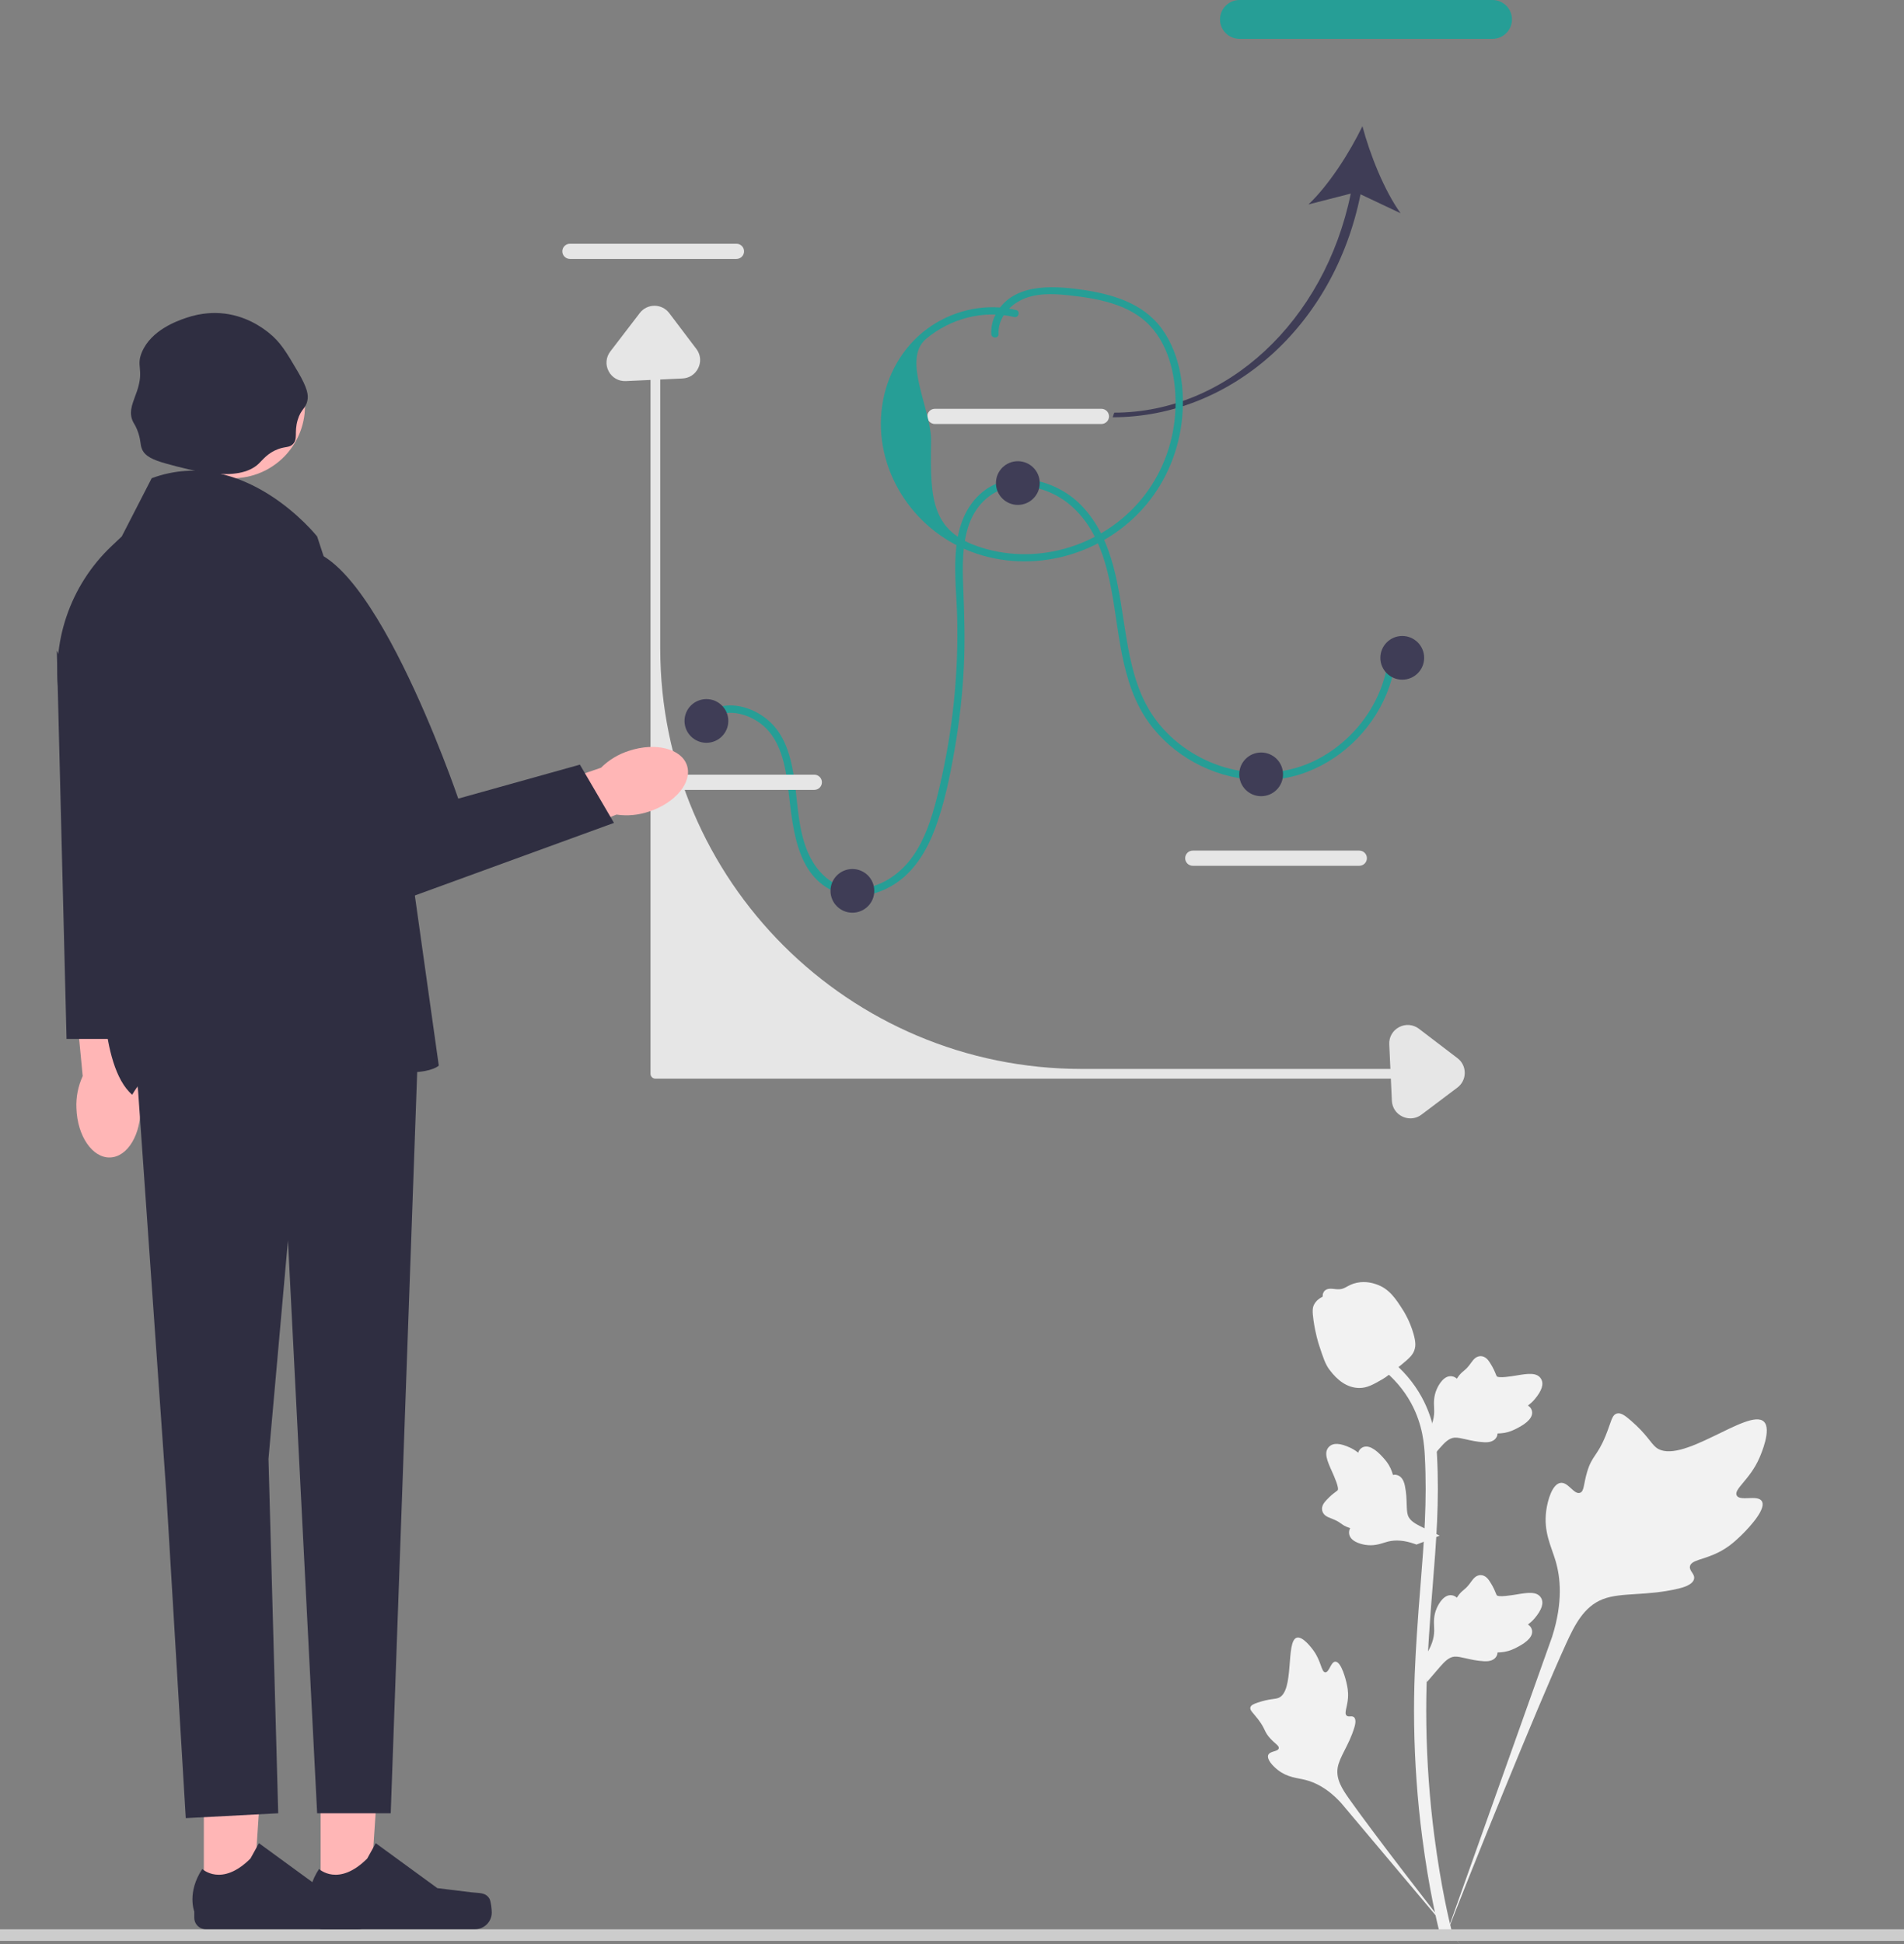 <svg width="620" height="633" viewBox="0 0 620 633" fill="none" xmlns="http://www.w3.org/2000/svg">
<rect x="0" y="0" width="620" height="633" fill="#808080" stroke="none"/>
<g clip-path="url(#clip0_4708_455)">
<path d="M230.233 235.284C234.78 230.287 242.29 231.747 247.287 235.274C253.717 239.813 255.556 248.101 256.505 255.448C258.111 267.886 258.586 285.467 272.725 290.667C279.258 293.07 286.736 291.086 292.254 287.185C298.28 282.924 302.04 276.37 304.558 269.577C307.606 261.352 309.371 252.555 310.867 243.936C312.397 235.122 313.399 226.213 313.849 217.279C314.29 208.539 314.003 199.856 313.655 191.121C313.383 184.302 313.279 177.14 315.589 170.619C317.921 164.033 323.344 159.023 330.474 158.363C337.396 157.721 344.524 160.633 349.531 165.331C361.546 176.605 362.112 195.011 364.797 210.127C366.208 218.069 368.271 226.106 372.594 233.016C376.15 238.699 381.091 243.463 386.783 246.998C398.264 254.127 412.893 256.208 425.633 251.309C438.071 246.527 448.083 236.074 452.415 223.509C453.485 220.406 454.146 217.2 454.481 213.939C454.636 212.423 452.259 212.434 452.104 213.939C450.68 227.8 441.76 240.352 429.538 246.927C416.961 253.691 401.731 252.833 389.443 245.82C383.402 242.372 378.148 237.51 374.496 231.579C370.068 224.388 368.172 216.005 366.793 207.775C364.301 192.91 363.171 175.842 352.002 164.429C343.341 155.577 327.401 152.025 318.092 161.884C308.507 172.037 311.38 188.391 311.686 200.994C312.135 219.451 310.227 237.951 305.998 255.926C304.157 263.75 302.04 271.818 297.42 278.527C293.198 284.659 286.298 289.411 278.614 289.335C270.951 289.26 265.567 283.642 262.846 276.944C259.976 269.878 259.788 262.247 258.795 254.788C257.883 247.941 256.222 240.363 251.075 235.352C247.072 231.456 241.133 228.947 235.499 229.843C232.792 230.274 230.392 231.586 228.552 233.607C227.526 234.735 229.202 236.416 230.233 235.284H230.233Z" fill="#269E96"/>
<path d="M573.713 488.749C572.375 486.499 566.587 488.908 565.523 486.866C564.463 484.831 569.84 481.731 572.912 474.648C573.466 473.371 576.958 465.323 574.373 462.839C569.474 458.132 547.057 477.558 539.212 471.201C537.49 469.806 536.287 467.021 531.077 462.499C529.004 460.7 527.75 459.888 526.537 460.19C524.816 460.618 524.679 462.917 522.833 467.435C520.065 474.211 518.428 473.802 516.815 479.209C515.618 483.222 515.892 485.555 514.483 486.01C512.489 486.653 510.654 482.396 508.127 482.777C505.549 483.166 503.99 488.123 503.498 491.834C502.574 498.798 505.138 503.393 506.559 508.225C508.103 513.477 509.02 521.462 505.453 532.768L470.155 631.973C477.948 611.617 500.512 555.813 509.993 535.077C512.73 529.09 515.752 523.018 521.957 520.622C527.932 518.315 536.137 519.692 546.597 517.178C547.819 516.885 551.209 516.025 551.635 514.036C551.988 512.391 549.994 511.473 550.3 509.933C550.711 507.867 554.633 507.842 559.451 505.459C562.849 503.778 564.966 501.779 566.787 500.061C567.335 499.542 575.494 491.744 573.713 488.749H573.713H573.713Z" fill="#F2F2F2"/>
<path d="M434.839 540.975C433.345 540.981 432.861 544.509 431.549 544.441C430.242 544.373 430.268 540.846 427.67 537.298C427.201 536.658 424.249 532.627 422.281 533.176C418.551 534.216 421.642 550.796 416.25 552.803C415.067 553.243 413.349 553.028 409.621 554.275C408.138 554.771 407.376 555.15 407.175 555.831C406.889 556.798 407.981 557.527 409.671 559.735C412.207 563.045 411.533 563.729 413.728 566.078C415.357 567.822 416.584 568.362 416.401 569.183C416.142 570.344 413.518 570.015 412.977 571.361C412.424 572.736 414.413 574.929 416.097 576.241C419.257 578.703 422.258 578.773 425.046 579.472C428.075 580.231 432.269 582.087 436.802 587.094L475.43 633C467.662 623.311 446.716 596.163 439.248 585.538C437.092 582.471 434.977 579.239 435.588 575.51C436.177 571.919 439.222 568.3 441.003 562.453C441.211 561.77 441.766 559.862 440.91 559.08C440.203 558.432 439.176 559.144 438.507 558.549C437.609 557.752 438.728 555.825 438.946 552.778C439.099 550.63 438.726 549.017 438.406 547.629C438.309 547.211 436.826 540.967 434.839 540.975V540.975V540.975Z" fill="#F2F2F2"/>
<path d="M464.627 547.645L463.727 539.635L464.138 539.027C466.04 536.219 467.009 533.477 467.021 530.874C467.023 530.46 467.004 530.046 466.984 529.624C466.907 527.953 466.81 525.876 467.895 523.455C468.504 522.105 470.214 518.98 472.785 519.366C473.477 519.463 474.001 519.78 474.398 520.152C474.456 520.059 474.516 519.966 474.58 519.865C475.381 518.647 476.015 518.125 476.626 517.622C477.095 517.235 477.58 516.837 478.34 515.893C478.673 515.479 478.933 515.116 479.152 514.81C479.817 513.886 480.686 512.783 482.217 512.802C483.854 512.88 484.711 514.23 485.279 515.123C486.293 516.717 486.752 517.866 487.057 518.628C487.167 518.906 487.293 519.219 487.357 519.316C487.885 520.09 492.171 519.366 493.786 519.103C497.414 518.5 500.553 517.978 501.846 520.26C502.773 521.892 502.084 524.05 499.738 526.847C499.007 527.717 498.23 528.379 497.54 528.897C498.112 529.237 498.623 529.76 498.831 530.58C499.32 532.521 497.646 534.467 493.86 536.37C492.92 536.846 491.654 537.48 489.88 537.786C489.044 537.929 488.292 537.964 487.648 537.983C487.634 538.354 487.547 538.757 487.32 539.17C486.655 540.389 485.271 540.969 483.185 540.83C480.889 540.71 478.999 540.273 477.332 539.89C475.876 539.557 474.621 539.275 473.636 539.341C471.81 539.488 470.402 540.946 468.751 542.837L464.627 547.645H464.627V547.645Z" fill="#F2F2F2"/>
<path d="M468.8 499.95L461.26 502.85L460.567 502.607C457.361 501.485 454.456 501.245 451.929 501.894C451.527 501.997 451.131 502.121 450.727 502.246C449.126 502.745 447.137 503.365 444.513 502.932C443.05 502.687 439.585 501.83 439.308 499.251C439.227 498.559 439.401 497.973 439.661 497.495C439.556 497.463 439.451 497.428 439.337 497.392C437.952 496.929 437.285 496.449 436.643 495.988C436.148 495.633 435.639 495.266 434.531 494.772C434.045 494.556 433.627 494.397 433.275 494.263C432.21 493.856 430.921 493.298 430.551 491.815C430.211 490.216 431.302 489.047 432.025 488.272C433.313 486.89 434.31 486.155 434.972 485.668C435.214 485.491 435.486 485.29 435.563 485.203C436.18 484.498 434.391 480.546 433.726 479.054C432.221 475.707 430.919 472.811 432.804 470.984C434.151 469.676 436.419 469.792 439.726 471.347C440.755 471.831 441.594 472.414 442.271 472.948C442.456 472.31 442.833 471.684 443.576 471.275C445.335 470.311 447.646 471.432 450.451 474.603C451.151 475.39 452.088 476.451 452.834 478.085C453.185 478.855 453.409 479.572 453.591 480.188C453.955 480.107 454.367 480.089 454.826 480.203C456.176 480.535 457.09 481.724 457.484 483.772C457.95 486.018 458.005 487.952 458.057 489.658C458.104 491.148 458.148 492.43 458.462 493.363C459.068 495.088 460.839 496.077 463.092 497.191L468.8 499.95H468.8V499.95Z" fill="#F2F2F2"/>
<path d="M464.627 476.351L463.727 468.34L464.138 467.733C466.04 464.925 467.009 462.182 467.021 459.579C467.023 459.165 467.004 458.752 466.984 458.33C466.907 456.659 466.81 454.582 467.895 452.161C468.504 450.811 470.214 447.685 472.785 448.072C473.477 448.169 474.001 448.486 474.398 448.857C474.456 448.764 474.516 448.672 474.58 448.571C475.381 447.353 476.015 446.831 476.626 446.328C477.095 445.941 477.58 445.542 478.34 444.599C478.673 444.185 478.933 443.821 479.152 443.516C479.817 442.591 480.686 441.489 482.217 441.508C483.854 441.586 484.711 442.935 485.279 443.829C486.293 445.423 486.752 446.571 487.057 447.333C487.167 447.612 487.293 447.925 487.357 448.022C487.885 448.795 492.171 448.072 493.786 447.809C497.414 447.206 500.553 446.683 501.846 448.966C502.773 450.598 502.084 452.756 499.738 455.553C499.007 456.423 498.23 457.084 497.54 457.603C498.112 457.943 498.623 458.465 498.831 459.285C499.32 461.227 497.646 463.173 493.86 465.076C492.92 465.551 491.654 466.186 489.88 466.491C489.044 466.634 488.292 466.669 487.648 466.689C487.634 467.06 487.547 467.462 487.32 467.876C486.655 469.095 485.271 469.675 483.185 469.535C480.889 469.416 478.999 468.978 477.332 468.596C475.876 468.263 474.621 467.981 473.636 468.046C471.81 468.193 470.402 469.651 468.751 471.543L464.627 476.351H464.627V476.351Z" fill="#F2F2F2"/>
<path d="M472.843 631.843L471.16 630.791L470.753 628.853L471.16 630.791L469.198 631.015C469.167 630.833 469.061 630.415 468.9 629.762C468.022 626.18 465.344 615.28 463.111 598.114C461.552 586.131 460.67 573.812 460.487 561.492C460.305 549.153 460.891 539.812 461.36 532.305C461.715 526.642 462.145 521.25 462.568 515.997C463.692 501.964 464.753 488.709 463.964 474.034C463.789 470.758 463.423 463.939 459.429 456.682C457.112 452.474 453.921 448.737 449.942 445.581L452.416 442.479C456.807 445.968 460.338 450.107 462.911 454.779C467.339 462.825 467.738 470.255 467.93 473.825C468.733 488.759 467.661 502.142 466.525 516.311C466.106 521.544 465.675 526.913 465.323 532.552C464.857 539.99 464.278 549.25 464.458 561.43C464.636 573.603 465.509 585.771 467.046 597.604C469.253 614.553 471.891 625.29 472.758 628.818C473.219 630.702 473.316 631.096 472.843 631.843V631.843L472.843 631.843Z" fill="#F2F2F2"/>
<path d="M442.66 451.874C442.497 451.874 442.332 451.871 442.166 451.859C438.784 451.677 435.653 449.658 432.857 445.86C431.547 444.073 430.876 442.034 429.538 437.969C429.331 437.342 428.323 434.163 427.71 429.788C427.309 426.93 427.359 425.735 427.927 424.679C428.557 423.503 429.577 422.683 430.725 422.13C430.674 421.751 430.715 421.36 430.88 420.962C431.557 419.31 433.356 419.527 434.329 419.631C434.821 419.693 435.436 419.774 436.099 419.739C437.142 419.689 437.703 419.38 438.552 418.916C439.364 418.471 440.374 417.918 441.873 417.612C444.828 416.997 447.303 417.833 448.12 418.107C452.414 419.534 454.531 422.865 456.982 426.721C457.471 427.495 459.148 430.31 460.255 434.171C461.053 436.956 460.941 438.193 460.701 439.114C460.212 441.005 459.058 442.088 456.129 444.479C453.069 446.981 451.534 448.235 450.216 448.997C447.146 450.764 445.219 451.874 442.66 451.874V451.874V451.874Z" fill="#F2F2F2"/>
<path d="M358.649 138.039H304.426C303.059 138.039 301.947 136.929 301.947 135.566C301.947 134.202 303.059 133.093 304.426 133.093H358.649C360.016 133.093 361.127 134.202 361.127 135.566C361.127 136.929 360.016 138.039 358.649 138.039V138.039Z" fill="#E6E6E6"/>
<path d="M442.627 281.87H388.405C387.038 281.87 385.926 280.76 385.926 279.397C385.926 278.033 387.038 276.924 388.405 276.924H442.627C443.994 276.924 445.106 278.033 445.106 279.397C445.106 280.76 443.994 281.87 442.627 281.87V281.87Z" fill="#E6E6E6"/>
<path d="M239.811 84.3H185.588C184.221 84.3 183.109 83.19 183.109 81.827C183.109 80.463 184.221 79.354 185.588 79.354H239.811C241.178 79.354 242.29 80.463 242.29 81.827C242.29 83.19 241.178 84.3 239.811 84.3V84.3Z" fill="#E6E6E6"/>
<path d="M-170.275 630.002C-170.275 631.045 -169.435 631.883 -168.389 631.883H659.181C660.226 631.883 661.066 631.045 661.066 630.002C661.066 628.959 660.226 628.121 659.181 628.121H-168.389C-169.435 628.121 -170.275 628.959 -170.275 630.002Z" fill="#CCCCCC"/>
<path d="M459.166 351.168H213.409C212.534 351.168 211.825 350.46 211.825 349.588V115.665C211.825 114.791 212.534 114.084 213.409 114.084C214.284 114.084 214.994 114.791 214.994 115.665V211.112C214.994 286.717 276.437 348.007 352.23 348.007H459.166C460.041 348.007 460.75 348.714 460.75 349.588C460.75 350.461 460.041 351.168 459.166 351.168H459.166Z" fill="#E6E6E6"/>
<path d="M265.163 257.156H210.94C209.573 257.156 208.461 256.046 208.461 254.683C208.461 253.319 209.573 252.21 210.94 252.21H265.163C266.53 252.21 267.642 253.319 267.642 254.683C267.642 256.046 266.53 257.156 265.163 257.156V257.156Z" fill="#E6E6E6"/>
<path d="M211.4 264.193C219.999 261.36 225.504 254.638 223.696 249.179C221.888 243.72 213.452 241.593 204.85 244.428C201.398 245.513 198.257 247.407 195.69 249.952L159.406 262.414L165.631 279.274L200.74 265.199C204.323 265.717 207.978 265.373 211.4 264.193V264.193Z" fill="#FFB6B6"/>
<path d="M24.884 360.824C25.177 369.853 30.086 377.021 35.846 376.833C41.606 376.646 46.036 369.176 45.742 360.143C45.673 356.534 44.74 352.993 43.018 349.817L41.29 311.577L23.318 312.769L26.93 350.34C25.418 353.622 24.716 357.217 24.884 360.824L24.884 360.824Z" fill="#FFB6B6"/>
<path d="M66.376 618.491L82.418 618.489L86.529 556.357L66.373 556.767L66.376 618.491Z" fill="#FFB6B6"/>
<path d="M121.339 618.128C121.838 618.967 122.102 621.675 122.102 622.651C122.102 625.651 119.664 628.082 116.657 628.082H66.976C64.925 628.082 63.262 626.424 63.262 624.377V622.314C63.262 622.314 60.804 616.113 65.864 608.47C65.864 608.47 72.153 614.454 81.55 605.081L84.321 600.073L104.38 614.707L115.498 616.072C117.931 616.371 120.087 616.026 121.339 618.128H121.339V618.128Z" fill="#2F2E41"/>
<path d="M104.404 618.491L120.447 618.489L124.557 556.357L104.401 556.767L104.404 618.491Z" fill="#FFB6B6"/>
<path d="M159.367 618.128C159.866 618.967 160.13 621.675 160.13 622.651C160.13 625.651 157.692 628.082 154.685 628.082H105.004C102.953 628.082 101.29 626.424 101.29 624.377V622.314C101.29 622.314 98.832 616.113 103.892 608.47C103.892 608.47 110.181 614.454 119.578 605.081L122.349 600.073L142.408 614.707L153.526 616.072C155.959 616.371 158.116 616.026 159.367 618.128H159.367V618.128Z" fill="#2F2E41"/>
<path d="M75.711 155.708C88.744 155.708 99.31 145.169 99.31 132.169C99.31 119.168 88.744 108.629 75.711 108.629C62.678 108.629 52.113 119.168 52.113 132.169C52.113 145.169 62.678 155.708 75.711 155.708Z" fill="#FFB6B6"/>
<path d="M43.06 327.966L54.151 486.022L60.489 591.919L90.595 590.339L87.426 474.958L93.764 403.833L103.271 590.339H127.232L136.545 329.547L85.049 322.434L43.06 327.966Z" fill="#2F2E41"/>
<path d="M84.257 150.943C77.545 157.388 62.034 153.115 54.151 150.943C49.812 149.748 47.194 148.516 46.229 146.202C45.558 144.593 45.939 143.067 44.644 139.879C43.886 138.012 43.486 137.873 43.06 136.718C41.872 133.5 43.522 130.632 44.644 127.235C46.986 120.146 44.19 119.35 46.229 114.59C49.294 107.436 57.631 104.524 60.489 103.527C65.826 101.663 70.276 101.86 71.581 101.946C79.94 102.495 85.528 106.774 87.426 108.268C91.272 111.298 93.159 114.503 96.933 120.913C100.217 126.49 100.456 128.631 100.102 130.396C99.562 133.086 98.007 133.096 96.933 136.718C95.713 140.83 97.1 142.897 95.348 144.621C94.164 145.787 93.063 145.302 90.595 146.202C87.198 147.44 85.521 149.73 84.257 150.943Z" fill="#2F2E41"/>
<path d="M103.271 174.652C103.271 174.652 79.503 144.621 49.398 155.685L39.647 174.652L36.39 177.728C22.725 190.631 16.367 209.455 19.419 227.976L33.553 313.741C33.553 313.741 31.968 346.933 43.06 356.416C43.06 356.416 58.905 326.385 96.933 340.61C134.961 354.836 142.883 346.933 142.883 346.933L130.207 256.841L103.271 174.652V174.652Z" fill="#2F2E41"/>
<path d="M95.348 179.393L87.426 196.78L117.531 297.935L199.925 267.905L188.834 248.938L149.221 260.002C149.221 260.002 119.116 171.491 95.348 179.393Z" fill="#2F2E41"/>
<path d="M39.099 338.24H21.669L18.5 211.795L39.099 254.47V338.24Z" fill="#2F2E41"/>
<path d="M230.031 241.826C233.969 241.826 237.161 238.641 237.161 234.713C237.161 230.785 233.969 227.601 230.031 227.601C226.093 227.601 222.901 230.785 222.901 234.713C222.901 238.641 226.093 241.826 230.031 241.826Z" fill="#3F3D56"/>
<path d="M277.566 297.145C281.504 297.145 284.697 293.961 284.697 290.033C284.697 286.105 281.504 282.92 277.566 282.92C273.628 282.92 270.436 286.105 270.436 290.033C270.436 293.961 273.628 297.145 277.566 297.145Z" fill="#3F3D56"/>
<path d="M331.439 164.378C335.377 164.378 338.57 161.194 338.57 157.266C338.57 153.337 335.377 150.153 331.439 150.153C327.501 150.153 324.309 153.337 324.309 157.266C324.309 161.194 327.501 164.378 331.439 164.378Z" fill="#3F3D56"/>
<path d="M410.664 259.212C414.602 259.212 417.795 256.027 417.795 252.099C417.795 248.171 414.602 244.987 410.664 244.987C406.727 244.987 403.534 248.171 403.534 252.099C403.534 256.027 406.727 259.212 410.664 259.212Z" fill="#3F3D56"/>
<path d="M456.615 221.278C460.553 221.278 463.745 218.094 463.745 214.166C463.745 210.238 460.553 207.053 456.615 207.053C452.677 207.053 449.485 210.238 449.485 214.166C449.485 218.094 452.677 221.278 456.615 221.278Z" fill="#3F3D56"/>
<path d="M443.031 63.26L456.071 69.422C450.723 61.976 446.114 50.348 443.647 41.094C439.469 49.714 432.735 60.261 426.069 66.56L439.851 63.024C431.358 104.542 399.416 134.347 362.837 134.347L362.319 135.847C400.527 135.847 434.36 106.454 443.031 63.26V63.26Z" fill="#3F3D56"/>
<path d="M403.61 0H486.004C489.499 0 492.342 2.836 492.342 6.322C492.342 9.808 489.499 12.645 486.004 12.645H403.61C400.115 12.645 397.272 9.808 397.272 6.322C397.272 2.836 400.115 0 403.61 0Z" fill="#269E96"/>
<path d="M459.274 364.104C458.405 364.104 457.529 363.912 456.694 363.521C454.635 362.556 453.342 360.627 453.237 358.361L452.383 339.986C452.273 337.625 453.508 335.48 455.606 334.384C457.704 333.288 460.176 333.501 462.057 334.934L474.603 344.505C476.112 345.655 476.974 347.402 476.968 349.294C476.962 351.19 476.089 352.929 474.574 354.072L462.882 362.877C461.803 363.689 460.547 364.104 459.274 364.104V364.104Z" fill="#E6E6E6"/>
<path d="M227.982 117.197C227.982 118.064 227.788 118.938 227.397 119.771C226.43 121.825 224.495 123.114 222.224 123.219L203.802 124.071C201.437 124.181 199.286 122.949 198.187 120.856C197.088 118.764 197.302 116.297 198.738 114.421L208.333 101.906C209.486 100.401 211.238 99.542 213.135 99.548C215.035 99.553 216.779 100.424 217.924 101.936L226.751 113.599C227.565 114.675 227.982 115.928 227.982 117.197V117.197Z" fill="#E6E6E6"/>
<path d="M330.854 100.923C321.474 98.682 311.451 100.71 303.433 105.994C295.024 111.535 289.457 120.407 287.572 130.237C283.685 150.515 295.562 170.774 314.334 178.845C334.068 187.33 357.544 181.636 371.875 165.889C378.978 158.084 383.417 148.209 384.754 137.767C386.07 127.48 384.569 115.612 378.324 107.026C372.13 98.51 361.816 95.653 351.855 94.257C342.19 92.903 329.368 92.314 324.142 102.519C323.146 104.465 322.677 106.561 322.788 108.743C322.865 110.262 325.242 110.271 325.165 108.743C324.923 103.972 328.112 99.985 332.199 97.841C336.937 95.356 342.65 95.566 347.816 96.12C357.143 97.12 367.732 98.904 374.458 106.049C381.158 113.167 383.166 124.014 382.751 133.462C382.316 143.324 378.91 153.031 372.941 160.918C361.162 176.483 340.554 183.887 321.596 178.859C303.123 173.96 302.882 163.025 303.187 143.659C303.349 133.328 293.566 117.066 301.553 110.333C309.374 103.742 320.214 100.818 330.222 103.209C331.709 103.564 332.343 101.279 330.854 100.923L330.854 100.923Z" fill="#269E96"/>
</g>
<defs>
<clipPath id="clip0_4708_455">
<rect width="620" height="633" fill="white"/>
</clipPath>
</defs>
</svg>

